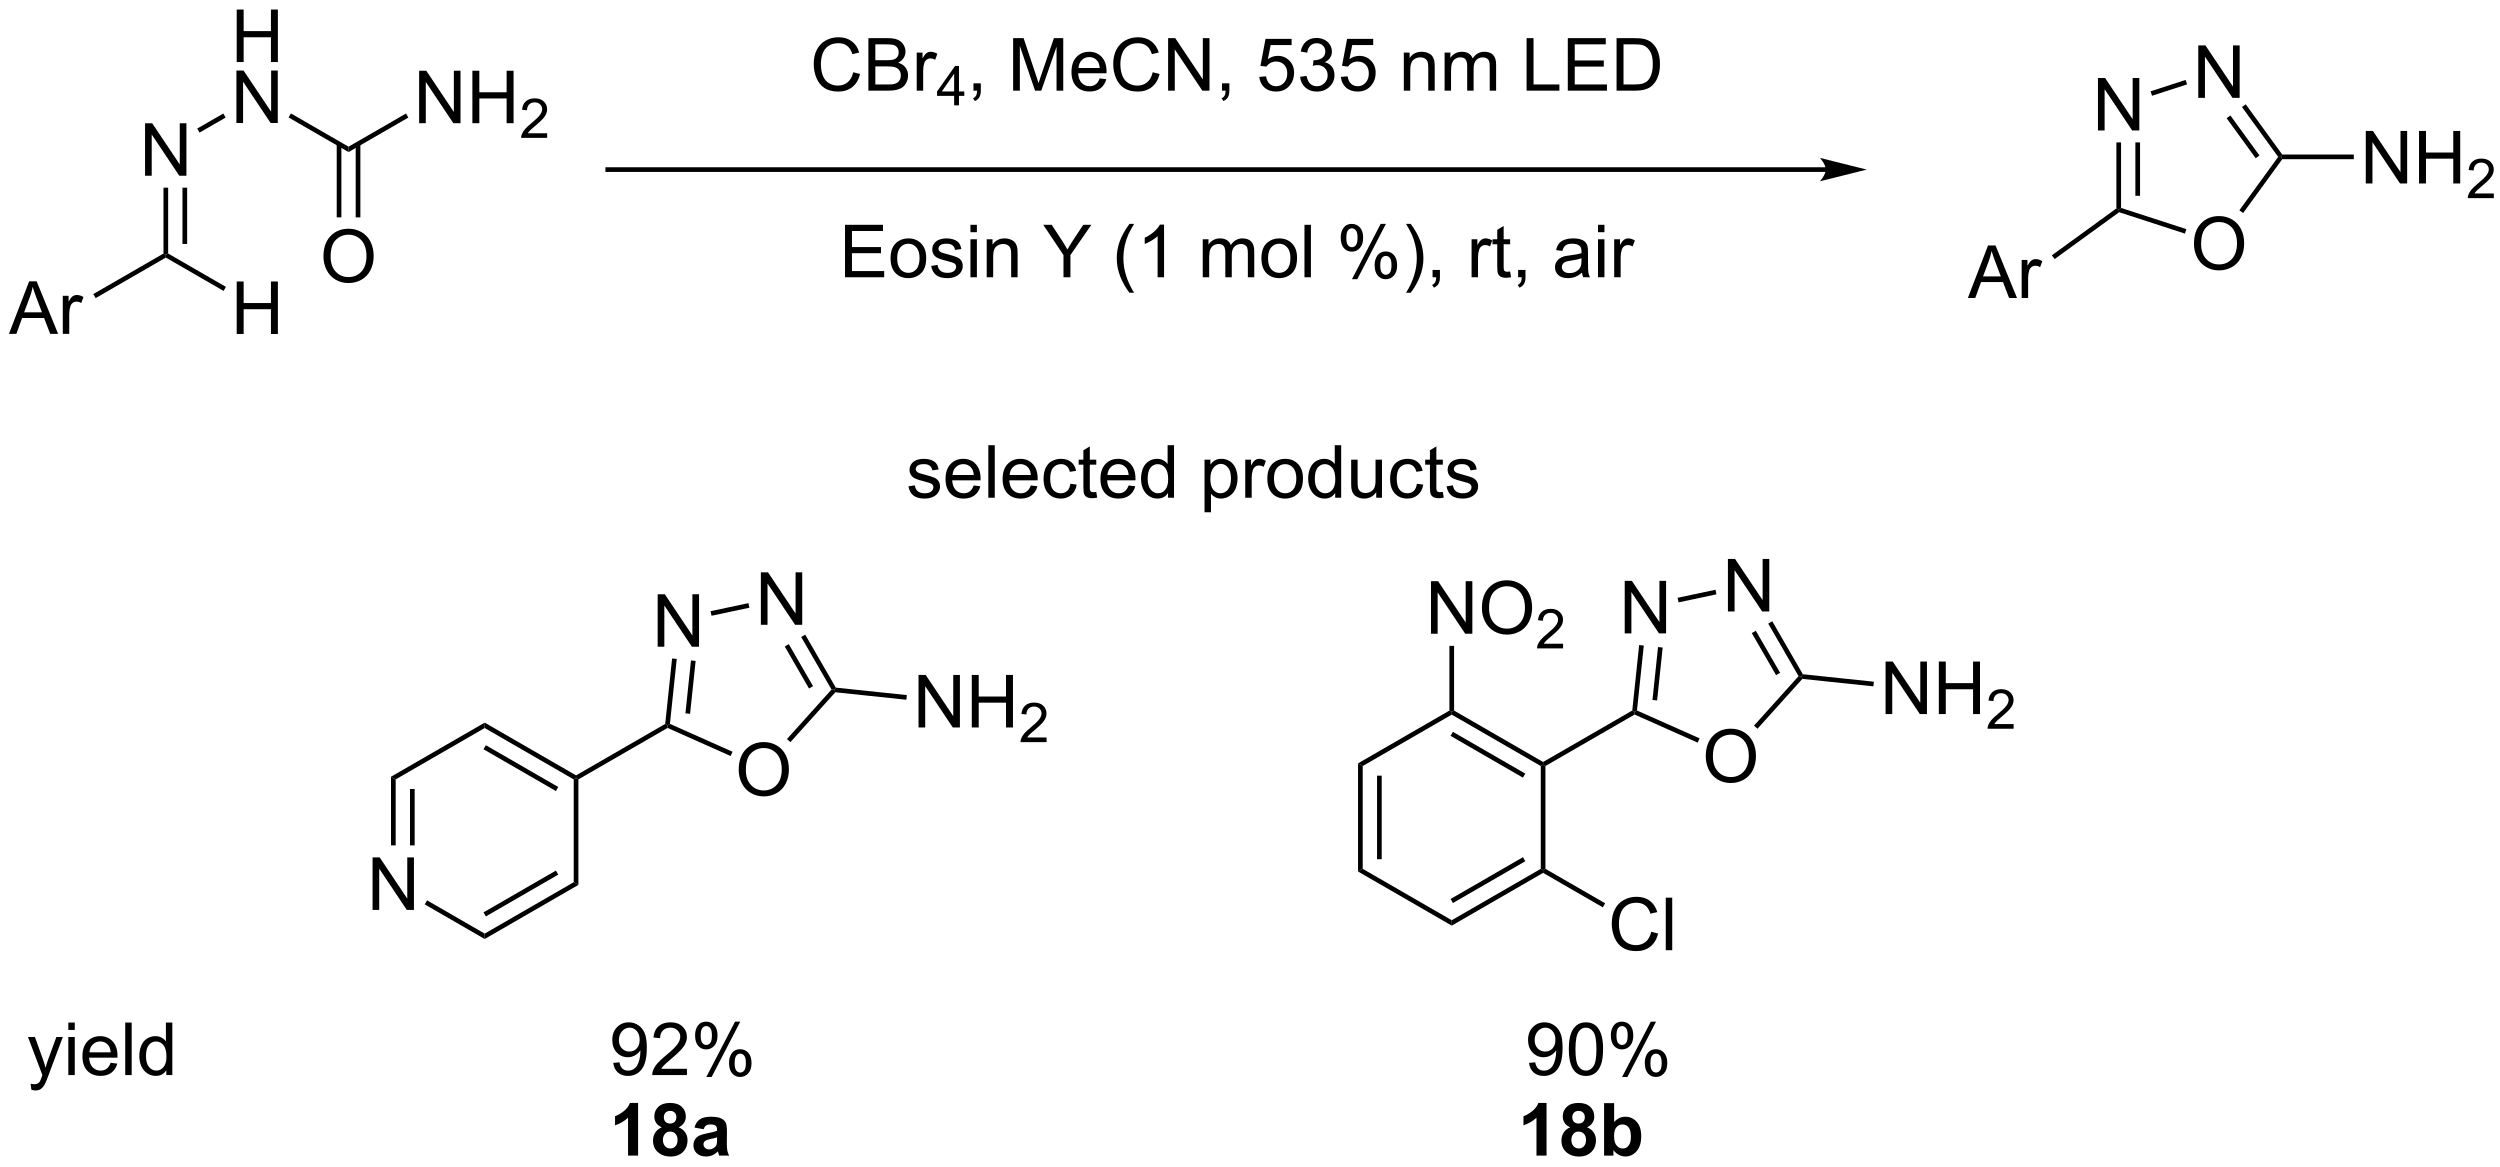 <?xml version="1.0" encoding="UTF-8"?>
<!DOCTYPE svg PUBLIC '-//W3C//DTD SVG 1.0//EN'
          'http://www.w3.org/TR/2001/REC-SVG-20010904/DTD/svg10.dtd'>
<svg stroke-dasharray="none" shape-rendering="auto" xmlns="http://www.w3.org/2000/svg" font-family="'Dialog'" text-rendering="auto" width="90" fill-opacity="1" color-interpolation="auto" color-rendering="auto" preserveAspectRatio="xMidYMid meet" font-size="12px" viewBox="0 0 90 42" fill="black" xmlns:xlink="http://www.w3.org/1999/xlink" stroke="black" image-rendering="auto" stroke-miterlimit="10" stroke-linecap="square" stroke-linejoin="miter" font-style="normal" stroke-width="1" height="42" stroke-dashoffset="0" font-weight="normal" stroke-opacity="1"
><!--Generated by the Batik Graphics2D SVG Generator--><defs id="genericDefs"
  /><g
  ><defs id="defs1"
    ><clipPath clipPathUnits="userSpaceOnUse" id="clipPath1"
      ><path d="M0.534 1.583 L281.363 1.583 L281.363 132.291 L0.534 132.291 L0.534 1.583 Z"
      /></clipPath
      ><clipPath clipPathUnits="userSpaceOnUse" id="clipPath2"
      ><path d="M3.544 64.493 L3.544 191.566 L276.564 191.566 L276.564 64.493 Z"
      /></clipPath
    ></defs
    ><g transform="scale(0.321,0.321) translate(-0.534,-1.583) matrix(1.029,0,0,1.029,-3.111,-64.755)"
    ><path d="M4.516 100.859 L6.717 95.132 L7.535 95.132 L9.878 100.859 L9.014 100.859 L8.347 99.124 L5.951 99.124 L5.324 100.859 L4.516 100.859 ZM6.17 98.507 L8.113 98.507 L7.514 96.921 Q7.24 96.197 7.107 95.734 Q6.998 96.283 6.8 96.828 L6.17 98.507 ZM10.386 100.859 L10.386 96.71 L11.019 96.71 L11.019 97.338 Q11.261 96.898 11.464 96.757 Q11.67 96.617 11.917 96.617 Q12.271 96.617 12.639 96.843 L12.396 97.494 Q12.139 97.343 11.881 97.343 Q11.652 97.343 11.467 97.481 Q11.284 97.619 11.206 97.867 Q11.089 98.242 11.089 98.687 L11.089 100.859 L10.386 100.859 Z" stroke="none" clip-path="url(#clipPath2)"
    /></g
    ><g transform="matrix(0.33,0,0,0.33,-1.168,-21.26)"
    ><path d="M13.97 96.946 L13.715 96.504 L21.374 92.082 L21.629 92.23 L21.629 92.524 Z" stroke="none" clip-path="url(#clipPath2)"
    /></g
    ><g transform="matrix(0.33,0,0,0.33,-1.168,-21.26)"
    ><path d="M19.363 83.596 L19.363 77.869 L20.142 77.869 L23.15 82.364 L23.15 77.869 L23.876 77.869 L23.876 83.596 L23.098 83.596 L20.09 79.096 L20.09 83.596 L19.363 83.596 Z" stroke="none" clip-path="url(#clipPath2)"
    /></g
    ><g transform="matrix(0.33,0,0,0.33,-1.168,-21.26)"
    ><path d="M21.884 92.082 L21.629 92.23 L21.374 92.082 L21.374 84.9 L21.884 84.9 ZM23.956 91.034 L23.956 84.9 L23.445 84.9 L23.445 91.034 Z" stroke="none" clip-path="url(#clipPath2)"
    /></g
    ><g transform="matrix(0.33,0,0,0.33,-1.168,-21.26)"
    ><path d="M29.361 100.859 L29.361 95.132 L30.119 95.132 L30.119 97.484 L33.096 97.484 L33.096 95.132 L33.853 95.132 L33.853 100.859 L33.096 100.859 L33.096 98.158 L30.119 98.158 L30.119 100.859 L29.361 100.859 Z" stroke="none" clip-path="url(#clipPath2)"
    /></g
    ><g transform="matrix(0.33,0,0,0.33,-1.168,-21.26)"
    ><path d="M21.629 92.524 L21.629 92.23 L21.884 92.082 L28.185 95.72 L27.93 96.162 Z" stroke="none" clip-path="url(#clipPath2)"
    /></g
    ><g transform="matrix(0.33,0,0,0.33,-1.168,-21.26)"
    ><path d="M29.361 71.192 L29.361 65.465 L30.119 65.465 L30.119 67.817 L33.096 67.817 L33.096 65.465 L33.853 65.465 L33.853 71.192 L33.096 71.192 L33.096 68.491 L30.119 68.491 L30.119 71.192 L29.361 71.192 Z" stroke="none" clip-path="url(#clipPath2)"
    /></g
    ><g transform="matrix(0.33,0,0,0.33,-1.168,-21.26)"
    ><path d="M29.33 77.841 L29.33 72.115 L30.109 72.115 L33.117 76.61 L33.117 72.115 L33.843 72.115 L33.843 77.841 L33.064 77.841 L30.057 73.341 L30.057 77.841 L29.33 77.841 Z" stroke="none" clip-path="url(#clipPath2)"
    /></g
    ><g transform="matrix(0.33,0,0,0.33,-1.168,-21.26)"
    ><path d="M25.31 78.89 L25.055 78.448 L27.899 76.806 L28.154 77.248 Z" stroke="none" clip-path="url(#clipPath2)"
    /></g
    ><g transform="matrix(0.33,0,0,0.33,-1.168,-21.26)"
    ><path d="M35.022 77.239 L35.277 76.797 L41.562 80.426 L41.562 81.015 Z" stroke="none" clip-path="url(#clipPath2)"
    /></g
    ><g transform="matrix(0.33,0,0,0.33,-1.168,-21.26)"
    ><path d="M38.825 92.415 Q38.825 90.988 39.591 90.184 Q40.357 89.376 41.568 89.376 Q42.359 89.376 42.995 89.757 Q43.633 90.134 43.966 90.811 Q44.302 91.488 44.302 92.348 Q44.302 93.22 43.95 93.908 Q43.599 94.595 42.953 94.949 Q42.31 95.303 41.562 95.303 Q40.755 95.303 40.117 94.913 Q39.482 94.52 39.154 93.845 Q38.825 93.168 38.825 92.415 ZM39.607 92.426 Q39.607 93.462 40.161 94.059 Q40.719 94.652 41.56 94.652 Q42.414 94.652 42.966 94.051 Q43.521 93.449 43.521 92.345 Q43.521 91.645 43.284 91.124 Q43.047 90.603 42.591 90.317 Q42.138 90.027 41.57 90.027 Q40.766 90.027 40.185 90.582 Q39.607 91.134 39.607 92.426 Z" stroke="none" clip-path="url(#clipPath2)"
    /></g
    ><g transform="matrix(0.33,0,0,0.33,-1.168,-21.26)"
    ><path d="M40.272 80.123 L40.272 88.136 L40.782 88.136 L40.782 80.123 ZM42.343 80.123 L42.343 88.136 L42.853 88.136 L42.853 80.123 Z" stroke="none" clip-path="url(#clipPath2)"
    /></g
    ><g transform="matrix(0.33,0,0,0.33,-1.168,-21.26)"
    ><path d="M49.264 77.867 L49.264 72.14 L50.042 72.14 L53.05 76.635 L53.05 72.14 L53.777 72.14 L53.777 77.867 L52.998 77.867 L49.99 73.367 L49.99 77.867 L49.264 77.867 ZM55.072 77.867 L55.072 72.14 L55.83 72.14 L55.83 74.492 L58.807 74.492 L58.807 72.14 L59.565 72.14 L59.565 77.867 L58.807 77.867 L58.807 75.166 L55.83 75.166 L55.83 77.867 L55.072 77.867 Z" stroke="none" clip-path="url(#clipPath2)"
    /></g
    ><g transform="matrix(0.33,0,0,0.33,-1.168,-21.26)"
    ><path d="M63.23 78.959 L63.23 79.466 L60.391 79.466 Q60.385 79.275 60.453 79.099 Q60.561 78.81 60.799 78.529 Q61.039 78.248 61.49 77.879 Q62.19 77.304 62.436 76.969 Q62.682 76.632 62.682 76.334 Q62.682 76.021 62.457 75.806 Q62.234 75.59 61.873 75.59 Q61.492 75.59 61.264 75.818 Q61.035 76.047 61.033 76.451 L60.49 76.396 Q60.547 75.789 60.91 75.472 Q61.273 75.154 61.885 75.154 Q62.504 75.154 62.863 75.498 Q63.225 75.84 63.225 76.345 Q63.225 76.603 63.119 76.853 Q63.014 77.101 62.768 77.377 Q62.523 77.652 61.955 78.132 Q61.48 78.531 61.346 78.674 Q61.211 78.816 61.123 78.959 L63.23 78.959 Z" stroke="none" clip-path="url(#clipPath2)"
    /></g
    ><g transform="matrix(0.33,0,0,0.33,-1.168,-21.26)"
    ><path d="M41.562 81.015 L41.562 80.426 L47.832 76.806 L48.087 77.248 Z" stroke="none" clip-path="url(#clipPath2)"
    /></g
    ><g transform="matrix(0.33,0,0,0.33,-1.168,-21.26)"
    ><path d="M202.719 82.67 L69.84 82.67 L69.585 82.67 L69.585 83.18 L69.84 83.18 L202.719 83.18 L202.974 83.18 L202.974 82.67 L202.719 82.67 ZM207.184 82.925 L202.081 81.65 C202.081 81.65 202.719 82.367 202.719 82.925 C202.719 83.483 202.081 84.201 202.081 84.201 Z" stroke="none" clip-path="url(#clipPath2)"
    /></g
    ><g transform="matrix(0.33,0,0,0.33,-1.168,-21.26)"
    ><path d="M232.407 78.658 L232.407 72.932 L233.185 72.932 L236.193 77.427 L236.193 72.932 L236.92 72.932 L236.92 78.658 L236.141 78.658 L233.133 74.158 L233.133 78.658 L232.407 78.658 Z" stroke="none" clip-path="url(#clipPath2)"
    /></g
    ><g transform="matrix(0.33,0,0,0.33,-1.168,-21.26)"
    ><path d="M242.881 91.034 Q242.881 89.607 243.646 88.802 Q244.412 87.995 245.623 87.995 Q246.415 87.995 247.05 88.375 Q247.688 88.753 248.021 89.43 Q248.357 90.107 248.357 90.966 Q248.357 91.839 248.006 92.526 Q247.654 93.214 247.008 93.568 Q246.365 93.922 245.618 93.922 Q244.81 93.922 244.172 93.532 Q243.537 93.138 243.209 92.464 Q242.881 91.787 242.881 91.034 ZM243.662 91.045 Q243.662 92.081 244.217 92.677 Q244.774 93.271 245.615 93.271 Q246.469 93.271 247.021 92.67 Q247.576 92.068 247.576 90.964 Q247.576 90.263 247.339 89.743 Q247.102 89.222 246.646 88.935 Q246.193 88.646 245.625 88.646 Q244.821 88.646 244.24 89.201 Q243.662 89.753 243.662 91.045 Z" stroke="none" clip-path="url(#clipPath2)"
    /></g
    ><g transform="matrix(0.33,0,0,0.33,-1.168,-21.26)"
    ><path d="M243.352 75.102 L243.352 69.375 L244.131 69.375 L247.138 73.87 L247.138 69.375 L247.865 69.375 L247.865 75.102 L247.086 75.102 L244.078 70.602 L244.078 75.102 L243.352 75.102 Z" stroke="none" clip-path="url(#clipPath2)"
    /></g
    ><g transform="matrix(0.33,0,0,0.33,-1.168,-21.26)"
    ><path d="M234.417 79.962 L234.927 79.962 L234.927 87.107 L234.672 87.292 L234.417 87.162 ZM236.489 79.962 L236.489 85.787 L236.999 85.787 L236.999 79.962 Z" stroke="none" clip-path="url(#clipPath2)"
    /></g
    ><g transform="matrix(0.33,0,0,0.33,-1.168,-21.26)"
    ><path d="M234.717 87.575 L234.672 87.292 L234.927 87.107 L242.052 89.421 L241.894 89.907 Z" stroke="none" clip-path="url(#clipPath2)"
    /></g
    ><g transform="matrix(0.33,0,0,0.33,-1.168,-21.26)"
    ><path d="M248.246 87.665 L247.833 87.365 L252.067 81.538 L252.382 81.538 L252.512 81.793 Z" stroke="none" clip-path="url(#clipPath2)"
    /></g
    ><g transform="matrix(0.33,0,0,0.33,-1.168,-21.26)"
    ><path d="M252.512 81.282 L252.382 81.538 L252.067 81.538 L248.117 76.1 L248.529 75.801 ZM250.028 81.388 L246.853 77.018 L246.441 77.318 L249.615 81.688 Z" stroke="none" clip-path="url(#clipPath2)"
    /></g
    ><g transform="matrix(0.33,0,0,0.33,-1.168,-21.26)"
    ><path d="M241.969 73.144 L242.127 73.629 L238.305 74.871 L238.147 74.386 Z" stroke="none" clip-path="url(#clipPath2)"
    /></g
    ><g transform="matrix(0.33,0,0,0.33,-1.168,-21.26)"
    ><path d="M261.625 84.438 L261.625 78.711 L262.404 78.711 L265.412 83.206 L265.412 78.711 L266.138 78.711 L266.138 84.438 L265.36 84.438 L262.352 79.938 L262.352 84.438 L261.625 84.438 ZM267.434 84.438 L267.434 78.711 L268.192 78.711 L268.192 81.063 L271.168 81.063 L271.168 78.711 L271.926 78.711 L271.926 84.438 L271.168 84.438 L271.168 81.737 L268.192 81.737 L268.192 84.438 L267.434 84.438 Z" stroke="none" clip-path="url(#clipPath2)"
    /></g
    ><g transform="matrix(0.33,0,0,0.33,-1.168,-21.26)"
    ><path d="M275.592 85.53 L275.592 86.038 L272.752 86.038 Q272.746 85.846 272.815 85.67 Q272.922 85.381 273.16 85.1 Q273.401 84.819 273.852 84.45 Q274.551 83.876 274.797 83.54 Q275.043 83.204 275.043 82.905 Q275.043 82.592 274.819 82.377 Q274.596 82.161 274.235 82.161 Q273.854 82.161 273.625 82.389 Q273.397 82.618 273.395 83.022 L272.852 82.967 Q272.909 82.36 273.272 82.043 Q273.635 81.725 274.246 81.725 Q274.865 81.725 275.225 82.069 Q275.586 82.411 275.586 82.916 Q275.586 83.174 275.481 83.424 Q275.375 83.672 275.129 83.948 Q274.885 84.223 274.317 84.704 Q273.842 85.102 273.707 85.245 Q273.572 85.387 273.485 85.53 L275.592 85.53 Z" stroke="none" clip-path="url(#clipPath2)"
    /></g
    ><g transform="matrix(0.33,0,0,0.33,-1.168,-21.26)"
    ><path d="M252.512 81.793 L252.382 81.538 L252.512 81.282 L260.321 81.282 L260.321 81.793 Z" stroke="none" clip-path="url(#clipPath2)"
    /></g
    ><g transform="matrix(0.33,0,0,0.33,-1.168,-21.26)"
    ><path d="M218.216 96.932 L220.416 91.205 L221.234 91.205 L223.578 96.932 L222.713 96.932 L222.046 95.197 L219.651 95.197 L219.023 96.932 L218.216 96.932 ZM219.869 94.58 L221.812 94.58 L221.213 92.994 Q220.94 92.27 220.807 91.807 Q220.697 92.356 220.5 92.9 L219.869 94.58 ZM224.085 96.932 L224.085 92.783 L224.718 92.783 L224.718 93.411 Q224.96 92.971 225.164 92.83 Q225.369 92.689 225.617 92.689 Q225.971 92.689 226.338 92.916 L226.096 93.567 Q225.838 93.416 225.58 93.416 Q225.351 93.416 225.166 93.554 Q224.984 93.692 224.906 93.939 Q224.789 94.314 224.789 94.76 L224.789 96.932 L224.085 96.932 Z" stroke="none" clip-path="url(#clipPath2)"
    /></g
    ><g transform="matrix(0.33,0,0,0.33,-1.168,-21.26)"
    ><path d="M234.417 87.162 L234.672 87.292 L234.717 87.575 L227.679 92.688 L227.38 92.275 Z" stroke="none" clip-path="url(#clipPath2)"
    /></g
    ><g transform="matrix(0.33,0,0,0.33,-1.168,-21.26)"
    ><path d="M96.614 72.306 L97.372 72.496 Q97.135 73.431 96.515 73.923 Q95.895 74.413 95.002 74.413 Q94.075 74.413 93.494 74.035 Q92.916 73.657 92.611 72.944 Q92.309 72.228 92.309 71.407 Q92.309 70.512 92.65 69.848 Q92.994 69.181 93.624 68.835 Q94.255 68.488 95.013 68.488 Q95.872 68.488 96.458 68.926 Q97.044 69.363 97.275 70.157 L96.528 70.332 Q96.33 69.707 95.95 69.423 Q95.572 69.137 94.997 69.137 Q94.338 69.137 93.893 69.454 Q93.45 69.769 93.27 70.303 Q93.091 70.837 93.091 71.402 Q93.091 72.134 93.304 72.678 Q93.518 73.223 93.966 73.493 Q94.416 73.762 94.939 73.762 Q95.575 73.762 96.015 73.394 Q96.458 73.027 96.614 72.306 ZM98.274 74.314 L98.274 68.587 L100.423 68.587 Q101.079 68.587 101.475 68.762 Q101.873 68.934 102.097 69.296 Q102.321 69.657 102.321 70.051 Q102.321 70.418 102.121 70.743 Q101.923 71.066 101.522 71.267 Q102.04 71.418 102.319 71.785 Q102.6 72.152 102.6 72.652 Q102.6 73.056 102.428 73.402 Q102.259 73.746 102.009 73.934 Q101.759 74.121 101.381 74.217 Q101.006 74.314 100.459 74.314 L98.274 74.314 ZM99.032 70.993 L100.272 70.993 Q100.774 70.993 100.993 70.926 Q101.282 70.84 101.428 70.642 Q101.576 70.441 101.576 70.142 Q101.576 69.856 101.438 69.639 Q101.303 69.423 101.048 69.342 Q100.795 69.262 100.178 69.262 L99.032 69.262 L99.032 70.993 ZM99.032 73.637 L100.459 73.637 Q100.826 73.637 100.975 73.611 Q101.235 73.564 101.41 73.454 Q101.587 73.345 101.699 73.137 Q101.813 72.926 101.813 72.652 Q101.813 72.332 101.649 72.098 Q101.485 71.861 101.194 71.764 Q100.904 71.668 100.358 71.668 L99.032 71.668 L99.032 73.637 ZM103.545 74.314 L103.545 70.165 L104.178 70.165 L104.178 70.793 Q104.42 70.353 104.623 70.212 Q104.829 70.072 105.076 70.072 Q105.43 70.072 105.798 70.298 L105.555 70.949 Q105.298 70.798 105.04 70.798 Q104.811 70.798 104.626 70.936 Q104.444 71.074 104.365 71.322 Q104.248 71.697 104.248 72.142 L104.248 74.314 L103.545 74.314 Z" stroke="none" clip-path="url(#clipPath2)"
    /></g
    ><g transform="matrix(0.33,0,0,0.33,-1.168,-21.26)"
    ><path d="M107.628 75.914 L107.628 74.885 L105.764 74.885 L105.764 74.402 L107.725 71.619 L108.155 71.619 L108.155 74.402 L108.735 74.402 L108.735 74.885 L108.155 74.885 L108.155 75.914 L107.628 75.914 ZM107.628 74.402 L107.628 72.465 L106.284 74.402 L107.628 74.402 Z" stroke="none" clip-path="url(#clipPath2)"
    /></g
    ><g transform="matrix(0.33,0,0,0.33,-1.168,-21.26)"
    ><path d="M109.736 74.314 L109.736 73.512 L110.538 73.512 L110.538 74.314 Q110.538 74.757 110.382 75.027 Q110.226 75.298 109.885 75.447 L109.689 75.147 Q109.913 75.048 110.017 74.858 Q110.124 74.671 110.135 74.314 L109.736 74.314 ZM114.064 74.314 L114.064 68.587 L115.205 68.587 L116.562 72.642 Q116.749 73.207 116.835 73.488 Q116.931 73.176 117.14 72.572 L118.51 68.587 L119.53 68.587 L119.53 74.314 L118.799 74.314 L118.799 69.519 L117.135 74.314 L116.452 74.314 L114.796 69.439 L114.796 74.314 L114.064 74.314 ZM123.502 72.978 L124.228 73.066 Q124.056 73.704 123.59 74.056 Q123.127 74.407 122.405 74.407 Q121.494 74.407 120.96 73.848 Q120.429 73.285 120.429 72.275 Q120.429 71.228 120.968 70.65 Q121.507 70.072 122.366 70.072 Q123.197 70.072 123.723 70.639 Q124.252 71.204 124.252 72.231 Q124.252 72.293 124.249 72.418 L121.155 72.418 Q121.195 73.103 121.541 73.467 Q121.89 73.829 122.408 73.829 Q122.796 73.829 123.07 73.626 Q123.343 73.423 123.502 72.978 ZM121.195 71.84 L123.51 71.84 Q123.463 71.316 123.244 71.056 Q122.908 70.65 122.374 70.65 Q121.89 70.65 121.559 70.975 Q121.228 71.298 121.195 71.84 ZM129.287 72.306 L130.045 72.496 Q129.808 73.431 129.188 73.923 Q128.568 74.413 127.675 74.413 Q126.748 74.413 126.167 74.035 Q125.589 73.657 125.284 72.944 Q124.982 72.228 124.982 71.407 Q124.982 70.512 125.323 69.848 Q125.667 69.181 126.297 68.835 Q126.927 68.488 127.685 68.488 Q128.545 68.488 129.131 68.926 Q129.717 69.363 129.948 70.157 L129.201 70.332 Q129.003 69.707 128.623 69.423 Q128.245 69.137 127.67 69.137 Q127.011 69.137 126.566 69.454 Q126.123 69.769 125.943 70.303 Q125.763 70.837 125.763 71.402 Q125.763 72.134 125.977 72.678 Q126.191 73.223 126.638 73.493 Q127.089 73.762 127.612 73.762 Q128.248 73.762 128.688 73.394 Q129.131 73.027 129.287 72.306 ZM130.97 74.314 L130.97 68.587 L131.749 68.587 L134.757 73.082 L134.757 68.587 L135.483 68.587 L135.483 74.314 L134.705 74.314 L131.697 69.814 L131.697 74.314 L130.97 74.314 ZM136.849 74.314 L136.849 73.512 L137.651 73.512 L137.651 74.314 Q137.651 74.757 137.495 75.027 Q137.339 75.298 136.998 75.447 L136.803 75.147 Q137.026 75.048 137.131 74.858 Q137.237 74.671 137.248 74.314 L136.849 74.314 ZM140.917 72.814 L141.654 72.751 Q141.737 73.29 142.034 73.561 Q142.334 73.832 142.756 73.832 Q143.263 73.832 143.615 73.449 Q143.967 73.066 143.967 72.434 Q143.967 71.832 143.628 71.486 Q143.292 71.137 142.745 71.137 Q142.404 71.137 142.131 71.293 Q141.857 71.447 141.701 71.691 L141.042 71.606 L141.597 68.665 L144.443 68.665 L144.443 69.337 L142.159 69.337 L141.849 70.876 Q142.365 70.517 142.933 70.517 Q143.683 70.517 144.198 71.038 Q144.714 71.556 144.714 72.371 Q144.714 73.15 144.261 73.715 Q143.709 74.413 142.756 74.413 Q141.974 74.413 141.48 73.975 Q140.987 73.535 140.917 72.814 ZM145.369 72.801 L146.072 72.707 Q146.195 73.306 146.483 73.569 Q146.775 73.832 147.195 73.832 Q147.689 73.832 148.03 73.488 Q148.374 73.144 148.374 72.637 Q148.374 72.152 148.056 71.84 Q147.741 71.525 147.252 71.525 Q147.054 71.525 146.757 71.603 L146.835 70.986 Q146.905 70.993 146.947 70.993 Q147.398 70.993 147.757 70.759 Q148.116 70.525 148.116 70.035 Q148.116 69.65 147.853 69.397 Q147.593 69.142 147.179 69.142 Q146.767 69.142 146.494 69.4 Q146.22 69.657 146.142 70.173 L145.439 70.048 Q145.57 69.34 146.025 68.952 Q146.483 68.564 147.163 68.564 Q147.632 68.564 148.025 68.764 Q148.421 68.965 148.629 69.314 Q148.838 69.66 148.838 70.051 Q148.838 70.423 148.637 70.728 Q148.439 71.032 148.049 71.212 Q148.556 71.329 148.838 71.699 Q149.119 72.066 149.119 72.621 Q149.119 73.371 148.572 73.894 Q148.025 74.415 147.189 74.415 Q146.437 74.415 145.937 73.967 Q145.439 73.517 145.369 72.801 ZM149.816 72.814 L150.553 72.751 Q150.636 73.29 150.933 73.561 Q151.232 73.832 151.654 73.832 Q152.162 73.832 152.513 73.449 Q152.865 73.066 152.865 72.434 Q152.865 71.832 152.526 71.486 Q152.191 71.137 151.644 71.137 Q151.303 71.137 151.029 71.293 Q150.756 71.447 150.599 71.691 L149.941 71.606 L150.495 68.665 L153.342 68.665 L153.342 69.337 L151.058 69.337 L150.748 70.876 Q151.263 70.517 151.831 70.517 Q152.581 70.517 153.097 71.038 Q153.612 71.556 153.612 72.371 Q153.612 73.15 153.159 73.715 Q152.607 74.413 151.654 74.413 Q150.873 74.413 150.378 73.975 Q149.886 73.535 149.816 72.814 ZM156.683 74.314 L156.683 70.165 L157.316 70.165 L157.316 70.754 Q157.771 70.072 158.636 70.072 Q159.011 70.072 159.323 70.207 Q159.638 70.34 159.795 70.559 Q159.951 70.777 160.013 71.079 Q160.053 71.275 160.053 71.762 L160.053 74.314 L159.349 74.314 L159.349 71.79 Q159.349 71.361 159.266 71.147 Q159.185 70.934 158.977 70.809 Q158.769 70.681 158.487 70.681 Q158.037 70.681 157.711 70.967 Q157.386 71.251 157.386 72.048 L157.386 74.314 L156.683 74.314 ZM161.132 74.314 L161.132 70.165 L161.76 70.165 L161.76 70.746 Q161.955 70.441 162.278 70.257 Q162.603 70.072 163.017 70.072 Q163.478 70.072 163.773 70.264 Q164.07 70.454 164.189 70.798 Q164.681 70.072 165.47 70.072 Q166.088 70.072 166.418 70.413 Q166.752 70.754 166.752 71.465 L166.752 74.314 L166.054 74.314 L166.054 71.699 Q166.054 71.277 165.983 71.092 Q165.916 70.907 165.736 70.796 Q165.556 70.681 165.314 70.681 Q164.877 70.681 164.588 70.973 Q164.299 71.262 164.299 71.902 L164.299 74.314 L163.595 74.314 L163.595 71.618 Q163.595 71.15 163.424 70.915 Q163.252 70.681 162.861 70.681 Q162.564 70.681 162.312 70.837 Q162.062 70.993 161.947 71.296 Q161.835 71.595 161.835 72.16 L161.835 74.314 L161.132 74.314 ZM170.076 74.314 L170.076 68.587 L170.834 68.587 L170.834 73.637 L173.654 73.637 L173.654 74.314 L170.076 74.314 ZM174.572 74.314 L174.572 68.587 L178.713 68.587 L178.713 69.262 L175.33 69.262 L175.33 71.017 L178.499 71.017 L178.499 71.689 L175.33 71.689 L175.33 73.637 L178.845 73.637 L178.845 74.314 L174.572 74.314 ZM179.892 74.314 L179.892 68.587 L181.866 68.587 Q182.533 68.587 182.885 68.668 Q183.377 68.782 183.726 69.079 Q184.179 69.462 184.403 70.059 Q184.627 70.652 184.627 71.418 Q184.627 72.072 184.473 72.577 Q184.322 73.079 184.083 73.41 Q183.845 73.738 183.562 73.928 Q183.28 74.118 182.879 74.217 Q182.478 74.314 181.96 74.314 L179.892 74.314 ZM180.65 73.637 L181.874 73.637 Q182.439 73.637 182.762 73.532 Q183.085 73.426 183.275 73.236 Q183.546 72.965 183.695 72.512 Q183.845 72.056 183.845 71.407 Q183.845 70.509 183.551 70.027 Q183.257 69.543 182.835 69.379 Q182.53 69.262 181.853 69.262 L180.65 69.262 L180.65 73.637 Z" stroke="none" clip-path="url(#clipPath2)"
    /></g
    ><g transform="matrix(0.33,0,0,0.33,-1.168,-21.26)"
    ><path d="M95.722 94.674 L95.722 88.947 L99.863 88.947 L99.863 89.622 L96.48 89.622 L96.48 91.377 L99.649 91.377 L99.649 92.049 L96.48 92.049 L96.48 93.997 L99.996 93.997 L99.996 94.674 L95.722 94.674 ZM100.691 92.598 Q100.691 91.447 101.332 90.892 Q101.868 90.431 102.636 90.431 Q103.493 90.431 104.035 90.991 Q104.579 91.551 104.579 92.541 Q104.579 93.34 104.337 93.801 Q104.097 94.26 103.639 94.515 Q103.181 94.767 102.636 94.767 Q101.767 94.767 101.228 94.21 Q100.691 93.65 100.691 92.598 ZM101.415 92.598 Q101.415 93.395 101.761 93.793 Q102.11 94.189 102.636 94.189 Q103.16 94.189 103.506 93.791 Q103.855 93.392 103.855 92.575 Q103.855 91.806 103.506 91.411 Q103.157 91.012 102.636 91.012 Q102.11 91.012 101.761 91.408 Q101.415 91.801 101.415 92.598 ZM105.122 93.434 L105.817 93.325 Q105.875 93.744 106.143 93.968 Q106.411 94.189 106.89 94.189 Q107.375 94.189 107.609 93.991 Q107.843 93.793 107.843 93.528 Q107.843 93.291 107.638 93.153 Q107.492 93.059 106.919 92.916 Q106.145 92.721 105.846 92.577 Q105.546 92.434 105.393 92.184 Q105.239 91.931 105.239 91.627 Q105.239 91.348 105.364 91.114 Q105.492 90.877 105.711 90.721 Q105.875 90.598 106.159 90.515 Q106.442 90.431 106.765 90.431 Q107.255 90.431 107.622 90.572 Q107.992 90.713 108.166 90.952 Q108.343 91.192 108.411 91.596 L107.724 91.689 Q107.677 91.369 107.45 91.189 Q107.226 91.01 106.817 91.01 Q106.333 91.01 106.125 91.171 Q105.919 91.33 105.919 91.543 Q105.919 91.681 106.005 91.791 Q106.091 91.903 106.273 91.978 Q106.38 92.017 106.895 92.158 Q107.64 92.356 107.935 92.484 Q108.231 92.611 108.398 92.853 Q108.567 93.096 108.567 93.455 Q108.567 93.806 108.362 94.116 Q108.156 94.426 107.768 94.598 Q107.382 94.767 106.895 94.767 Q106.086 94.767 105.661 94.431 Q105.239 94.096 105.122 93.434 ZM109.406 89.754 L109.406 88.947 L110.109 88.947 L110.109 89.754 L109.406 89.754 ZM109.406 94.674 L109.406 90.525 L110.109 90.525 L110.109 94.674 L109.406 94.674 ZM111.181 94.674 L111.181 90.525 L111.814 90.525 L111.814 91.114 Q112.269 90.431 113.134 90.431 Q113.509 90.431 113.821 90.567 Q114.136 90.7 114.293 90.918 Q114.449 91.137 114.511 91.439 Q114.55 91.635 114.55 92.122 L114.55 94.674 L113.847 94.674 L113.847 92.15 Q113.847 91.721 113.764 91.507 Q113.683 91.293 113.475 91.168 Q113.267 91.041 112.985 91.041 Q112.535 91.041 112.209 91.327 Q111.884 91.611 111.884 92.408 L111.884 94.674 L111.181 94.674 ZM119.556 94.674 L119.556 92.247 L117.347 88.947 L118.269 88.947 L119.399 90.674 Q119.712 91.158 119.98 91.642 Q120.238 91.192 120.605 90.629 L121.715 88.947 L122.597 88.947 L120.314 92.247 L120.314 94.674 L119.556 94.674 ZM126.755 96.359 Q126.171 95.624 125.768 94.64 Q125.367 93.653 125.367 92.598 Q125.367 91.668 125.669 90.817 Q126.02 89.83 126.755 88.848 L127.257 88.848 Q126.786 89.661 126.632 90.01 Q126.395 90.549 126.257 91.135 Q126.091 91.864 126.091 92.603 Q126.091 94.481 127.257 96.359 L126.755 96.359 ZM130.528 94.674 L129.825 94.674 L129.825 90.192 Q129.57 90.434 129.159 90.676 Q128.747 90.918 128.419 91.041 L128.419 90.361 Q129.007 90.083 129.448 89.689 Q129.89 89.293 130.075 88.924 L130.528 88.924 L130.528 94.674 ZM134.747 94.674 L134.747 90.525 L135.375 90.525 L135.375 91.106 Q135.57 90.801 135.893 90.616 Q136.218 90.431 136.632 90.431 Q137.093 90.431 137.388 90.624 Q137.685 90.814 137.804 91.158 Q138.297 90.431 139.086 90.431 Q139.703 90.431 140.034 90.773 Q140.367 91.114 140.367 91.825 L140.367 94.674 L139.669 94.674 L139.669 92.059 Q139.669 91.637 139.599 91.452 Q139.531 91.267 139.351 91.156 Q139.172 91.041 138.929 91.041 Q138.492 91.041 138.203 91.333 Q137.914 91.622 137.914 92.262 L137.914 94.674 L137.211 94.674 L137.211 91.978 Q137.211 91.51 137.039 91.275 Q136.867 91.041 136.476 91.041 Q136.179 91.041 135.927 91.197 Q135.677 91.353 135.562 91.656 Q135.45 91.955 135.45 92.52 L135.45 94.674 L134.747 94.674 ZM141.148 92.598 Q141.148 91.447 141.789 90.892 Q142.325 90.431 143.093 90.431 Q143.95 90.431 144.492 90.991 Q145.036 91.551 145.036 92.541 Q145.036 93.34 144.794 93.801 Q144.554 94.26 144.096 94.515 Q143.638 94.767 143.093 94.767 Q142.224 94.767 141.685 94.21 Q141.148 93.65 141.148 92.598 ZM141.872 92.598 Q141.872 93.395 142.218 93.793 Q142.567 94.189 143.093 94.189 Q143.617 94.189 143.963 93.791 Q144.312 93.392 144.312 92.575 Q144.312 91.806 143.963 91.411 Q143.614 91.012 143.093 91.012 Q142.567 91.012 142.218 91.408 Q141.872 91.801 141.872 92.598 ZM145.845 94.674 L145.845 88.947 L146.548 88.947 L146.548 94.674 L145.845 94.674 ZM149.798 90.322 Q149.798 89.708 150.105 89.278 Q150.415 88.848 151.001 88.848 Q151.54 88.848 151.892 89.234 Q152.246 89.619 152.246 90.364 Q152.246 91.09 151.889 91.484 Q151.532 91.877 151.009 91.877 Q150.488 91.877 150.142 91.491 Q149.798 91.103 149.798 90.322 ZM151.019 89.333 Q150.759 89.333 150.584 89.559 Q150.41 89.786 150.41 90.392 Q150.41 90.942 150.584 91.168 Q150.761 91.392 151.019 91.392 Q151.285 91.392 151.459 91.166 Q151.634 90.939 151.634 90.338 Q151.634 89.783 151.457 89.559 Q151.282 89.333 151.019 89.333 ZM151.024 94.885 L154.157 88.848 L154.727 88.848 L151.605 94.885 L151.024 94.885 ZM153.501 93.33 Q153.501 92.713 153.808 92.286 Q154.118 91.856 154.707 91.856 Q155.246 91.856 155.6 92.241 Q155.954 92.627 155.954 93.372 Q155.954 94.098 155.595 94.491 Q155.238 94.885 154.712 94.885 Q154.191 94.885 153.845 94.497 Q153.501 94.106 153.501 93.33 ZM154.727 92.34 Q154.462 92.34 154.287 92.567 Q154.113 92.793 154.113 93.4 Q154.113 93.947 154.287 94.174 Q154.464 94.4 154.722 94.4 Q154.993 94.4 155.165 94.174 Q155.339 93.947 155.339 93.346 Q155.339 92.791 155.162 92.567 Q154.988 92.34 154.727 92.34 ZM157.435 96.359 L156.929 96.359 Q158.099 94.481 158.099 92.603 Q158.099 91.869 157.929 91.145 Q157.797 90.559 157.56 90.02 Q157.406 89.668 156.929 88.848 L157.435 88.848 Q158.169 89.83 158.52 90.817 Q158.82 91.668 158.82 92.598 Q158.82 93.653 158.416 94.64 Q158.013 95.624 157.435 96.359 ZM159.82 94.674 L159.82 93.872 L160.622 93.872 L160.622 94.674 Q160.622 95.116 160.466 95.387 Q160.31 95.658 159.968 95.806 L159.773 95.507 Q159.997 95.408 160.101 95.218 Q160.208 95.031 160.218 94.674 L159.82 94.674 ZM164.075 94.674 L164.075 90.525 L164.708 90.525 L164.708 91.153 Q164.95 90.713 165.153 90.572 Q165.359 90.431 165.606 90.431 Q165.961 90.431 166.328 90.658 L166.086 91.309 Q165.828 91.158 165.57 91.158 Q165.341 91.158 165.156 91.296 Q164.974 91.434 164.895 91.681 Q164.778 92.056 164.778 92.502 L164.778 94.674 L164.075 94.674 ZM168.281 94.043 L168.382 94.666 Q168.086 94.728 167.851 94.728 Q167.468 94.728 167.257 94.609 Q167.047 94.486 166.961 94.288 Q166.875 94.09 166.875 93.458 L166.875 91.072 L166.359 91.072 L166.359 90.525 L166.875 90.525 L166.875 89.497 L167.575 89.075 L167.575 90.525 L168.281 90.525 L168.281 91.072 L167.575 91.072 L167.575 93.497 Q167.575 93.799 167.612 93.885 Q167.648 93.971 167.731 94.023 Q167.817 94.072 167.974 94.072 Q168.091 94.072 168.281 94.043 ZM169.152 94.674 L169.152 93.872 L169.954 93.872 L169.954 94.674 Q169.954 95.116 169.798 95.387 Q169.642 95.658 169.3 95.806 L169.105 95.507 Q169.329 95.408 169.433 95.218 Q169.54 95.031 169.55 94.674 L169.152 94.674 ZM176.121 94.161 Q175.73 94.494 175.368 94.632 Q175.009 94.767 174.595 94.767 Q173.91 94.767 173.543 94.434 Q173.175 94.098 173.175 93.58 Q173.175 93.275 173.314 93.023 Q173.454 92.77 173.678 92.619 Q173.902 92.465 174.183 92.387 Q174.392 92.333 174.808 92.283 Q175.66 92.181 176.064 92.041 Q176.066 91.895 176.066 91.856 Q176.066 91.426 175.868 91.252 Q175.597 91.012 175.066 91.012 Q174.571 91.012 174.334 91.187 Q174.097 91.361 173.985 91.801 L173.298 91.708 Q173.392 91.267 173.605 90.997 Q173.821 90.723 174.227 90.577 Q174.634 90.431 175.168 90.431 Q175.699 90.431 176.03 90.556 Q176.363 90.681 176.519 90.872 Q176.675 91.059 176.738 91.348 Q176.774 91.528 176.774 91.997 L176.774 92.934 Q176.774 93.916 176.819 94.176 Q176.863 94.434 176.996 94.674 L176.261 94.674 Q176.152 94.455 176.121 94.161 ZM176.064 92.59 Q175.681 92.747 174.915 92.856 Q174.48 92.918 174.3 92.997 Q174.121 93.075 174.022 93.226 Q173.925 93.377 173.925 93.559 Q173.925 93.84 174.139 94.028 Q174.352 94.215 174.761 94.215 Q175.168 94.215 175.483 94.038 Q175.8 93.861 175.949 93.551 Q176.064 93.314 176.064 92.848 L176.064 92.59 ZM177.867 89.754 L177.867 88.947 L178.57 88.947 L178.57 89.754 L177.867 89.754 ZM177.867 94.674 L177.867 90.525 L178.57 90.525 L178.57 94.674 L177.867 94.674 ZM179.634 94.674 L179.634 90.525 L180.267 90.525 L180.267 91.153 Q180.509 90.713 180.712 90.572 Q180.918 90.431 181.165 90.431 Q181.519 90.431 181.886 90.658 L181.644 91.309 Q181.386 91.158 181.129 91.158 Q180.899 91.158 180.714 91.296 Q180.532 91.434 180.454 91.681 Q180.337 92.056 180.337 92.502 L180.337 94.674 L179.634 94.674 Z" stroke="none" clip-path="url(#clipPath2)"
    /></g
    ><g transform="matrix(0.33,0,0,0.33,-1.168,-21.26)"
    ><path d="M102.642 117.48 L103.337 117.371 Q103.395 117.79 103.663 118.014 Q103.931 118.236 104.41 118.236 Q104.895 118.236 105.129 118.038 Q105.363 117.84 105.363 117.574 Q105.363 117.337 105.158 117.199 Q105.012 117.105 104.439 116.962 Q103.665 116.767 103.366 116.624 Q103.067 116.48 102.913 116.23 Q102.759 115.978 102.759 115.673 Q102.759 115.394 102.884 115.16 Q103.012 114.923 103.231 114.767 Q103.395 114.644 103.678 114.561 Q103.962 114.478 104.285 114.478 Q104.775 114.478 105.142 114.618 Q105.512 114.759 105.686 114.999 Q105.863 115.238 105.931 115.642 L105.244 115.736 Q105.197 115.415 104.97 115.236 Q104.746 115.056 104.337 115.056 Q103.853 115.056 103.645 115.217 Q103.439 115.376 103.439 115.59 Q103.439 115.728 103.525 115.837 Q103.611 115.949 103.793 116.025 Q103.9 116.064 104.415 116.204 Q105.16 116.402 105.454 116.53 Q105.751 116.657 105.918 116.9 Q106.087 117.142 106.087 117.501 Q106.087 117.853 105.882 118.163 Q105.676 118.473 105.288 118.644 Q104.902 118.814 104.415 118.814 Q103.606 118.814 103.181 118.478 Q102.759 118.142 102.642 117.48 ZM109.762 117.384 L110.488 117.473 Q110.317 118.111 109.85 118.462 Q109.387 118.814 108.665 118.814 Q107.754 118.814 107.22 118.254 Q106.689 117.691 106.689 116.681 Q106.689 115.634 107.228 115.056 Q107.767 114.478 108.626 114.478 Q109.457 114.478 109.983 115.046 Q110.512 115.611 110.512 116.637 Q110.512 116.699 110.509 116.824 L107.415 116.824 Q107.454 117.509 107.801 117.874 Q108.15 118.236 108.668 118.236 Q109.056 118.236 109.329 118.032 Q109.603 117.829 109.762 117.384 ZM107.454 116.246 L109.77 116.246 Q109.723 115.723 109.504 115.462 Q109.168 115.056 108.634 115.056 Q108.15 115.056 107.819 115.382 Q107.488 115.704 107.454 116.246 ZM111.357 118.72 L111.357 112.993 L112.06 112.993 L112.06 118.72 L111.357 118.72 ZM115.988 117.384 L116.715 117.473 Q116.543 118.111 116.077 118.462 Q115.613 118.814 114.892 118.814 Q113.981 118.814 113.447 118.254 Q112.915 117.691 112.915 116.681 Q112.915 115.634 113.454 115.056 Q113.994 114.478 114.853 114.478 Q115.684 114.478 116.21 115.046 Q116.738 115.611 116.738 116.637 Q116.738 116.699 116.736 116.824 L113.642 116.824 Q113.681 117.509 114.027 117.874 Q114.376 118.236 114.895 118.236 Q115.283 118.236 115.556 118.032 Q115.829 117.829 115.988 117.384 ZM113.681 116.246 L115.996 116.246 Q115.949 115.723 115.731 115.462 Q115.395 115.056 114.861 115.056 Q114.376 115.056 114.046 115.382 Q113.715 115.704 113.681 116.246 ZM120.305 117.199 L120.998 117.29 Q120.883 118.004 120.417 118.41 Q119.951 118.814 119.271 118.814 Q118.419 118.814 117.901 118.257 Q117.383 117.699 117.383 116.66 Q117.383 115.988 117.604 115.486 Q117.828 114.98 118.284 114.73 Q118.74 114.478 119.273 114.478 Q119.951 114.478 120.38 114.819 Q120.81 115.16 120.93 115.79 L120.248 115.894 Q120.148 115.478 119.901 115.267 Q119.654 115.056 119.302 115.056 Q118.771 115.056 118.438 115.436 Q118.107 115.816 118.107 116.642 Q118.107 117.478 118.427 117.858 Q118.748 118.236 119.263 118.236 Q119.677 118.236 119.953 117.983 Q120.232 117.728 120.305 117.199 ZM123.133 118.09 L123.234 118.712 Q122.938 118.775 122.703 118.775 Q122.32 118.775 122.109 118.655 Q121.898 118.532 121.813 118.335 Q121.727 118.137 121.727 117.504 L121.727 115.118 L121.211 115.118 L121.211 114.572 L121.727 114.572 L121.727 113.543 L122.427 113.121 L122.427 114.572 L123.133 114.572 L123.133 115.118 L122.427 115.118 L122.427 117.543 Q122.427 117.845 122.464 117.931 Q122.5 118.017 122.583 118.069 Q122.669 118.118 122.826 118.118 Q122.943 118.118 123.133 118.09 ZM126.66 117.384 L127.387 117.473 Q127.215 118.111 126.749 118.462 Q126.285 118.814 125.564 118.814 Q124.652 118.814 124.119 118.254 Q123.587 117.691 123.587 116.681 Q123.587 115.634 124.126 115.056 Q124.665 114.478 125.525 114.478 Q126.356 114.478 126.882 115.046 Q127.41 115.611 127.41 116.637 Q127.41 116.699 127.408 116.824 L124.314 116.824 Q124.353 117.509 124.699 117.874 Q125.048 118.236 125.567 118.236 Q125.954 118.236 126.228 118.032 Q126.501 117.829 126.66 117.384 ZM124.353 116.246 L126.668 116.246 Q126.621 115.723 126.402 115.462 Q126.067 115.056 125.533 115.056 Q125.048 115.056 124.718 115.382 Q124.387 115.704 124.353 116.246 ZM130.961 118.72 L130.961 118.197 Q130.568 118.814 129.802 118.814 Q129.305 118.814 128.888 118.54 Q128.474 118.267 128.245 117.777 Q128.016 117.285 128.016 116.65 Q128.016 116.027 128.221 115.522 Q128.43 115.017 128.844 114.749 Q129.258 114.478 129.771 114.478 Q130.146 114.478 130.438 114.637 Q130.732 114.793 130.914 115.048 L130.914 112.993 L131.615 112.993 L131.615 118.72 L130.961 118.72 ZM128.74 116.65 Q128.74 117.447 129.076 117.842 Q129.411 118.236 129.867 118.236 Q130.328 118.236 130.651 117.858 Q130.974 117.48 130.974 116.707 Q130.974 115.855 130.646 115.457 Q130.318 115.058 129.836 115.058 Q129.367 115.058 129.052 115.441 Q128.74 115.824 128.74 116.65 ZM134.943 120.311 L134.943 114.572 L135.583 114.572 L135.583 115.111 Q135.81 114.793 136.094 114.637 Q136.38 114.478 136.786 114.478 Q137.318 114.478 137.724 114.751 Q138.13 115.025 138.336 115.522 Q138.544 116.019 138.544 116.613 Q138.544 117.251 138.315 117.762 Q138.086 118.269 137.651 118.543 Q137.216 118.814 136.734 118.814 Q136.383 118.814 136.104 118.665 Q135.826 118.517 135.646 118.29 L135.646 120.311 L134.943 120.311 ZM135.578 116.668 Q135.578 117.47 135.901 117.853 Q136.227 118.236 136.688 118.236 Q137.156 118.236 137.49 117.84 Q137.826 117.441 137.826 116.611 Q137.826 115.816 137.498 115.423 Q137.172 115.027 136.719 115.027 Q136.271 115.027 135.924 115.449 Q135.578 115.868 135.578 116.668 ZM139.384 118.72 L139.384 114.572 L140.017 114.572 L140.017 115.199 Q140.259 114.759 140.462 114.618 Q140.668 114.478 140.915 114.478 Q141.27 114.478 141.637 114.704 L141.395 115.355 Q141.137 115.204 140.879 115.204 Q140.65 115.204 140.465 115.342 Q140.283 115.48 140.204 115.728 Q140.087 116.103 140.087 116.548 L140.087 118.72 L139.384 118.72 ZM141.793 116.644 Q141.793 115.493 142.434 114.939 Q142.97 114.478 143.738 114.478 Q144.595 114.478 145.137 115.038 Q145.681 115.598 145.681 116.587 Q145.681 117.387 145.439 117.848 Q145.199 118.306 144.741 118.561 Q144.283 118.814 143.738 118.814 Q142.869 118.814 142.329 118.257 Q141.793 117.697 141.793 116.644 ZM142.517 116.644 Q142.517 117.441 142.863 117.84 Q143.212 118.236 143.738 118.236 Q144.262 118.236 144.608 117.837 Q144.957 117.439 144.957 116.621 Q144.957 115.853 144.608 115.457 Q144.259 115.058 143.738 115.058 Q143.212 115.058 142.863 115.454 Q142.517 115.848 142.517 116.644 ZM149.195 118.72 L149.195 118.197 Q148.802 118.814 148.036 118.814 Q147.539 118.814 147.123 118.54 Q146.708 118.267 146.479 117.777 Q146.25 117.285 146.25 116.65 Q146.25 116.027 146.456 115.522 Q146.664 115.017 147.078 114.749 Q147.492 114.478 148.005 114.478 Q148.38 114.478 148.672 114.637 Q148.966 114.793 149.149 115.048 L149.149 112.993 L149.849 112.993 L149.849 118.72 L149.195 118.72 ZM146.974 116.65 Q146.974 117.447 147.31 117.842 Q147.646 118.236 148.102 118.236 Q148.563 118.236 148.886 117.858 Q149.208 117.48 149.208 116.707 Q149.208 115.855 148.88 115.457 Q148.552 115.058 148.07 115.058 Q147.602 115.058 147.286 115.441 Q146.974 115.824 146.974 116.65 ZM153.673 118.72 L153.673 118.111 Q153.189 118.814 152.356 118.814 Q151.988 118.814 151.671 118.673 Q151.353 118.532 151.197 118.319 Q151.043 118.105 150.981 117.798 Q150.939 117.59 150.939 117.142 L150.939 114.572 L151.642 114.572 L151.642 116.871 Q151.642 117.423 151.684 117.613 Q151.751 117.892 151.965 118.051 Q152.181 118.207 152.496 118.207 Q152.814 118.207 153.09 118.046 Q153.369 117.884 153.483 117.605 Q153.598 117.324 153.598 116.793 L153.598 114.572 L154.301 114.572 L154.301 118.72 L153.673 118.72 ZM158.109 117.199 L158.802 117.29 Q158.688 118.004 158.221 118.41 Q157.755 118.814 157.076 118.814 Q156.224 118.814 155.706 118.257 Q155.188 117.699 155.188 116.66 Q155.188 115.988 155.409 115.486 Q155.633 114.98 156.089 114.73 Q156.544 114.478 157.078 114.478 Q157.755 114.478 158.185 114.819 Q158.615 115.16 158.734 115.79 L158.052 115.894 Q157.953 115.478 157.706 115.267 Q157.458 115.056 157.107 115.056 Q156.576 115.056 156.242 115.436 Q155.911 115.816 155.911 116.642 Q155.911 117.478 156.232 117.858 Q156.552 118.236 157.068 118.236 Q157.482 118.236 157.758 117.983 Q158.036 117.728 158.109 117.199 ZM160.938 118.09 L161.039 118.712 Q160.742 118.775 160.508 118.775 Q160.125 118.775 159.914 118.655 Q159.703 118.532 159.617 118.335 Q159.531 118.137 159.531 117.504 L159.531 115.118 L159.016 115.118 L159.016 114.572 L159.531 114.572 L159.531 113.543 L160.232 113.121 L160.232 114.572 L160.938 114.572 L160.938 115.118 L160.232 115.118 L160.232 117.543 Q160.232 117.845 160.268 117.931 Q160.305 118.017 160.388 118.069 Q160.474 118.118 160.63 118.118 Q160.748 118.118 160.938 118.09 ZM161.345 117.48 L162.04 117.371 Q162.098 117.79 162.366 118.014 Q162.634 118.236 163.113 118.236 Q163.598 118.236 163.832 118.038 Q164.066 117.84 164.066 117.574 Q164.066 117.337 163.861 117.199 Q163.715 117.105 163.142 116.962 Q162.369 116.767 162.069 116.624 Q161.77 116.48 161.616 116.23 Q161.462 115.978 161.462 115.673 Q161.462 115.394 161.587 115.16 Q161.715 114.923 161.934 114.767 Q162.098 114.644 162.382 114.561 Q162.665 114.478 162.988 114.478 Q163.478 114.478 163.845 114.618 Q164.215 114.759 164.389 114.999 Q164.566 115.238 164.634 115.642 L163.947 115.736 Q163.9 115.415 163.673 115.236 Q163.449 115.056 163.04 115.056 Q162.556 115.056 162.348 115.217 Q162.142 115.376 162.142 115.59 Q162.142 115.728 162.228 115.837 Q162.314 115.949 162.496 116.025 Q162.603 116.064 163.119 116.204 Q163.863 116.402 164.158 116.53 Q164.454 116.657 164.621 116.9 Q164.79 117.142 164.79 117.501 Q164.79 117.853 164.585 118.163 Q164.379 118.473 163.991 118.644 Q163.606 118.814 163.119 118.814 Q162.309 118.814 161.884 118.478 Q161.462 118.142 161.345 117.48 Z" stroke="none" clip-path="url(#clipPath2)"
    /></g
    ><g transform="matrix(0.33,0,0,0.33,-1.168,-21.26)"
    ><path d="M44.183 163.688 L44.183 157.961 L44.962 157.961 L47.969 162.456 L47.969 157.961 L48.696 157.961 L48.696 163.688 L47.917 163.688 L44.909 159.188 L44.909 163.688 L44.183 163.688 Z" stroke="none" clip-path="url(#clipPath2)"
    /></g
    ><g transform="matrix(0.33,0,0,0.33,-1.168,-21.26)"
    ><path d="M46.193 149.157 L46.704 149.451 L46.704 156.649 L46.193 156.649 ZM48.265 150.5 L48.265 156.649 L48.775 156.649 L48.775 150.5 Z" stroke="none" clip-path="url(#clipPath2)"
    /></g
    ><g transform="matrix(0.33,0,0,0.33,-1.168,-21.26)"
    ><path d="M49.875 163.085 L50.13 162.644 L56.415 166.272 L56.415 166.862 Z" stroke="none" clip-path="url(#clipPath2)"
    /></g
    ><g transform="matrix(0.33,0,0,0.33,-1.168,-21.26)"
    ><path d="M56.415 166.862 L56.415 166.272 L66.127 160.665 L66.637 160.96 ZM56.543 164.396 L64.438 159.838 L64.183 159.396 L56.288 163.954 Z" stroke="none" clip-path="url(#clipPath2)"
    /></g
    ><g transform="matrix(0.33,0,0,0.33,-1.168,-21.26)"
    ><path d="M66.637 160.96 L66.127 160.665 L66.127 149.451 L66.382 149.304 L66.637 149.451 Z" stroke="none" clip-path="url(#clipPath2)"
    /></g
    ><g transform="matrix(0.33,0,0,0.33,-1.168,-21.26)"
    ><path d="M66.382 149.009 L66.382 149.304 L66.127 149.451 L56.415 143.844 L56.415 143.255 ZM64.438 150.279 L56.543 145.721 L56.288 146.163 L64.183 150.721 Z" stroke="none" clip-path="url(#clipPath2)"
    /></g
    ><g transform="matrix(0.33,0,0,0.33,-1.168,-21.26)"
    ><path d="M56.415 143.255 L56.415 143.844 L46.704 149.451 L46.193 149.157 Z" stroke="none" clip-path="url(#clipPath2)"
    /></g
    ><g transform="matrix(0.33,0,0,0.33,-1.168,-21.26)"
    ><path d="M66.637 149.451 L66.382 149.304 L66.382 149.009 L76.109 143.394 L76.349 143.55 L76.364 143.836 Z" stroke="none" clip-path="url(#clipPath2)"
    /></g
    ><g transform="matrix(0.33,0,0,0.33,-1.168,-21.26)"
    ><path d="M84.126 148.417 Q84.126 146.989 84.891 146.185 Q85.657 145.377 86.868 145.377 Q87.659 145.377 88.295 145.758 Q88.933 146.135 89.266 146.812 Q89.602 147.489 89.602 148.349 Q89.602 149.221 89.251 149.909 Q88.899 150.596 88.253 150.95 Q87.61 151.305 86.862 151.305 Q86.055 151.305 85.417 150.914 Q84.782 150.521 84.454 149.846 Q84.126 149.169 84.126 148.417 ZM84.907 148.427 Q84.907 149.463 85.462 150.06 Q86.019 150.654 86.86 150.654 Q87.714 150.654 88.266 150.052 Q88.821 149.45 88.821 148.346 Q88.821 147.646 88.584 147.125 Q88.347 146.604 87.891 146.318 Q87.438 146.029 86.87 146.029 Q86.066 146.029 85.485 146.583 Q84.907 147.135 84.907 148.427 Z" stroke="none" clip-path="url(#clipPath2)"
    /></g
    ><g transform="matrix(0.33,0,0,0.33,-1.168,-21.26)"
    ><path d="M86.543 132.586 L86.543 126.86 L87.322 126.86 L90.33 131.355 L90.33 126.86 L91.056 126.86 L91.056 132.586 L90.278 132.586 L87.27 128.086 L87.27 132.586 L86.543 132.586 Z" stroke="none" clip-path="url(#clipPath2)"
    /></g
    ><g transform="matrix(0.33,0,0,0.33,-1.168,-21.26)"
    ><path d="M75.286 134.979 L75.286 129.252 L76.065 129.252 L79.073 133.747 L79.073 129.252 L79.799 129.252 L79.799 134.979 L79.021 134.979 L76.013 130.479 L76.013 134.979 L75.286 134.979 Z" stroke="none" clip-path="url(#clipPath2)"
    /></g
    ><g transform="matrix(0.33,0,0,0.33,-1.168,-21.26)"
    ><path d="M76.364 143.836 L76.349 143.55 L76.622 143.392 L83.452 146.433 L83.245 146.899 Z" stroke="none" clip-path="url(#clipPath2)"
    /></g
    ><g transform="matrix(0.33,0,0,0.33,-1.168,-21.26)"
    ><path d="M89.767 145.386 L89.388 145.045 L94.25 139.645 L94.563 139.678 L94.666 139.945 Z" stroke="none" clip-path="url(#clipPath2)"
    /></g
    ><g transform="matrix(0.33,0,0,0.33,-1.168,-21.26)"
    ><path d="M94.719 139.438 L94.563 139.678 L94.25 139.645 L90.941 133.915 L91.383 133.66 ZM92.238 139.283 L89.589 134.695 L89.147 134.95 L91.796 139.538 Z" stroke="none" clip-path="url(#clipPath2)"
    /></g
    ><g transform="matrix(0.33,0,0,0.33,-1.168,-21.26)"
    ><path d="M85.186 130.22 L85.293 130.72 L81.159 131.598 L81.053 131.099 Z" stroke="none" clip-path="url(#clipPath2)"
    /></g
    ><g transform="matrix(0.33,0,0,0.33,-1.168,-21.26)"
    ><path d="M76.859 136.256 L77.366 136.31 L76.622 143.392 L76.349 143.55 L76.109 143.394 ZM78.919 136.473 L78.313 142.243 L78.82 142.296 L79.427 136.526 Z" stroke="none" clip-path="url(#clipPath2)"
    /></g
    ><g transform="matrix(0.33,0,0,0.33,-1.168,-21.26)"
    ><path d="M103.743 143.781 L103.743 138.054 L104.522 138.054 L107.53 142.549 L107.53 138.054 L108.256 138.054 L108.256 143.781 L107.478 143.781 L104.47 139.281 L104.47 143.781 L103.743 143.781 ZM109.552 143.781 L109.552 138.054 L110.31 138.054 L110.31 140.406 L113.286 140.406 L113.286 138.054 L114.044 138.054 L114.044 143.781 L113.286 143.781 L113.286 141.081 L110.31 141.081 L110.31 143.781 L109.552 143.781 Z" stroke="none" clip-path="url(#clipPath2)"
    /></g
    ><g transform="matrix(0.33,0,0,0.33,-1.168,-21.26)"
    ><path d="M117.71 144.873 L117.71 145.381 L114.87 145.381 Q114.864 145.19 114.933 145.014 Q115.04 144.725 115.278 144.444 Q115.519 144.162 115.97 143.793 Q116.669 143.219 116.915 142.883 Q117.161 142.547 117.161 142.248 Q117.161 141.936 116.937 141.721 Q116.714 141.504 116.353 141.504 Q115.972 141.504 115.743 141.733 Q115.515 141.961 115.513 142.365 L114.97 142.311 Q115.026 141.703 115.39 141.387 Q115.753 141.069 116.364 141.069 Q116.984 141.069 117.343 141.412 Q117.704 141.754 117.704 142.26 Q117.704 142.518 117.599 142.768 Q117.493 143.016 117.247 143.291 Q117.003 143.566 116.435 144.047 Q115.96 144.445 115.825 144.588 Q115.691 144.731 115.603 144.873 L117.71 144.873 Z" stroke="none" clip-path="url(#clipPath2)"
    /></g
    ><g transform="matrix(0.33,0,0,0.33,-1.168,-21.26)"
    ><path d="M94.666 139.945 L94.563 139.678 L94.719 139.438 L102.466 140.252 L102.413 140.76 Z" stroke="none" clip-path="url(#clipPath2)"
    /></g
    ><g transform="matrix(0.33,0,0,0.33,-1.168,-21.26)"
    ><path d="M151.69 147.697 L152.2 147.991 L152.2 159.205 L151.69 159.5 ZM153.761 149.04 L153.761 158.157 L154.271 158.157 L154.271 149.04 Z" stroke="none" clip-path="url(#clipPath2)"
    /></g
    ><g transform="matrix(0.33,0,0,0.33,-1.168,-21.26)"
    ><path d="M151.69 159.5 L152.2 159.205 L161.911 164.812 L161.911 165.402 Z" stroke="none" clip-path="url(#clipPath2)"
    /></g
    ><g transform="matrix(0.33,0,0,0.33,-1.168,-21.26)"
    ><path d="M161.911 165.402 L161.911 164.812 L171.623 159.205 L171.878 159.353 L171.878 159.647 ZM162.039 162.936 L169.934 158.378 L169.679 157.936 L161.784 162.494 Z" stroke="none" clip-path="url(#clipPath2)"
    /></g
    ><g transform="matrix(0.33,0,0,0.33,-1.168,-21.26)"
    ><path d="M172.133 159.205 L171.878 159.353 L171.623 159.205 L171.623 147.991 L171.878 147.844 L172.133 147.991 Z" stroke="none" clip-path="url(#clipPath2)"
    /></g
    ><g transform="matrix(0.33,0,0,0.33,-1.168,-21.26)"
    ><path d="M171.878 147.549 L171.878 147.844 L171.623 147.991 L161.911 142.384 L161.911 142.09 L162.167 141.942 ZM169.934 148.819 L162.039 144.261 L161.784 144.703 L169.679 149.261 Z" stroke="none" clip-path="url(#clipPath2)"
    /></g
    ><g transform="matrix(0.33,0,0,0.33,-1.168,-21.26)"
    ><path d="M161.656 141.942 L161.911 142.09 L161.911 142.384 L152.2 147.991 L151.69 147.697 Z" stroke="none" clip-path="url(#clipPath2)"
    /></g
    ><g transform="matrix(0.33,0,0,0.33,-1.168,-21.26)"
    ><path d="M159.646 133.556 L159.646 127.829 L160.424 127.829 L163.432 132.324 L163.432 127.829 L164.159 127.829 L164.159 133.556 L163.38 133.556 L160.372 129.056 L160.372 133.556 L159.646 133.556 ZM165.202 130.767 Q165.202 129.34 165.967 128.535 Q166.733 127.728 167.944 127.728 Q168.736 127.728 169.371 128.108 Q170.009 128.486 170.342 129.163 Q170.678 129.84 170.678 130.699 Q170.678 131.572 170.327 132.259 Q169.975 132.947 169.329 133.301 Q168.686 133.655 167.939 133.655 Q167.131 133.655 166.493 133.264 Q165.858 132.871 165.53 132.197 Q165.202 131.519 165.202 130.767 ZM165.983 130.777 Q165.983 131.814 166.538 132.41 Q167.095 133.004 167.936 133.004 Q168.79 133.004 169.342 132.402 Q169.897 131.801 169.897 130.697 Q169.897 129.996 169.66 129.475 Q169.423 128.954 168.967 128.668 Q168.514 128.379 167.947 128.379 Q167.142 128.379 166.561 128.934 Q165.983 129.486 165.983 130.777 Z" stroke="none" clip-path="url(#clipPath2)"
    /></g
    ><g transform="matrix(0.33,0,0,0.33,-1.168,-21.26)"
    ><path d="M174.058 134.648 L174.058 135.156 L171.218 135.156 Q171.212 134.965 171.28 134.789 Q171.388 134.5 171.626 134.219 Q171.867 133.937 172.318 133.568 Q173.017 132.994 173.263 132.658 Q173.509 132.322 173.509 132.023 Q173.509 131.711 173.285 131.496 Q173.062 131.279 172.701 131.279 Q172.32 131.279 172.091 131.508 Q171.863 131.736 171.861 132.14 L171.318 132.086 Q171.374 131.478 171.738 131.162 Q172.101 130.844 172.712 130.844 Q173.331 130.844 173.691 131.187 Q174.052 131.529 174.052 132.035 Q174.052 132.293 173.947 132.543 Q173.841 132.791 173.595 133.066 Q173.351 133.342 172.782 133.822 Q172.308 134.22 172.173 134.363 Q172.038 134.506 171.951 134.648 L174.058 134.648 Z" stroke="none" clip-path="url(#clipPath2)"
    /></g
    ><g transform="matrix(0.33,0,0,0.33,-1.168,-21.26)"
    ><path d="M162.167 141.942 L161.911 142.09 L161.656 141.942 L161.656 134.886 L162.167 134.886 Z" stroke="none" clip-path="url(#clipPath2)"
    /></g
    ><g transform="matrix(0.33,0,0,0.33,-1.168,-21.26)"
    ><path d="M172.133 147.991 L171.878 147.844 L171.878 147.549 L181.605 141.934 L181.845 142.09 L181.86 142.376 Z" stroke="none" clip-path="url(#clipPath2)"
    /></g
    ><g transform="matrix(0.33,0,0,0.33,-1.168,-21.26)"
    ><path d="M183.673 166.074 L184.431 166.264 Q184.194 167.199 183.574 167.691 Q182.954 168.181 182.061 168.181 Q181.134 168.181 180.553 167.803 Q179.975 167.426 179.671 166.712 Q179.368 165.996 179.368 165.176 Q179.368 164.28 179.71 163.616 Q180.053 162.949 180.684 162.603 Q181.314 162.256 182.072 162.256 Q182.931 162.256 183.517 162.694 Q184.103 163.131 184.335 163.926 L183.587 164.1 Q183.389 163.475 183.009 163.191 Q182.631 162.905 182.056 162.905 Q181.397 162.905 180.952 163.223 Q180.509 163.538 180.329 164.072 Q180.15 164.605 180.15 165.171 Q180.15 165.902 180.363 166.447 Q180.577 166.991 181.025 167.262 Q181.475 167.53 181.999 167.53 Q182.634 167.53 183.074 167.163 Q183.517 166.796 183.673 166.074 ZM185.26 168.082 L185.26 162.355 L185.964 162.355 L185.964 168.082 L185.26 168.082 Z" stroke="none" clip-path="url(#clipPath2)"
    /></g
    ><g transform="matrix(0.33,0,0,0.33,-1.168,-21.26)"
    ><path d="M171.878 159.647 L171.878 159.353 L172.133 159.205 L178.646 162.965 L178.391 163.407 Z" stroke="none" clip-path="url(#clipPath2)"
    /></g
    ><g transform="matrix(0.33,0,0,0.33,-1.168,-21.26)"
    ><path d="M189.622 146.957 Q189.622 145.53 190.387 144.725 Q191.153 143.918 192.364 143.918 Q193.155 143.918 193.791 144.298 Q194.429 144.675 194.762 145.352 Q195.098 146.03 195.098 146.889 Q195.098 147.761 194.747 148.449 Q194.395 149.136 193.749 149.49 Q193.106 149.845 192.359 149.845 Q191.551 149.845 190.913 149.454 Q190.278 149.061 189.95 148.386 Q189.622 147.709 189.622 146.957 ZM190.403 146.967 Q190.403 148.004 190.958 148.6 Q191.515 149.194 192.356 149.194 Q193.21 149.194 193.762 148.592 Q194.317 147.99 194.317 146.886 Q194.317 146.186 194.08 145.665 Q193.843 145.144 193.387 144.858 Q192.934 144.569 192.366 144.569 Q191.562 144.569 190.981 145.123 Q190.403 145.675 190.403 146.967 Z" stroke="none" clip-path="url(#clipPath2)"
    /></g
    ><g transform="matrix(0.33,0,0,0.33,-1.168,-21.26)"
    ><path d="M192.04 131.126 L192.04 125.4 L192.818 125.4 L195.826 129.894 L195.826 125.4 L196.553 125.4 L196.553 131.126 L195.774 131.126 L192.766 126.626 L192.766 131.126 L192.04 131.126 Z" stroke="none" clip-path="url(#clipPath2)"
    /></g
    ><g transform="matrix(0.33,0,0,0.33,-1.168,-21.26)"
    ><path d="M180.782 133.519 L180.782 127.792 L181.561 127.792 L184.569 132.287 L184.569 127.792 L185.295 127.792 L185.295 133.519 L184.517 133.519 L181.509 129.019 L181.509 133.519 L180.782 133.519 Z" stroke="none" clip-path="url(#clipPath2)"
    /></g
    ><g transform="matrix(0.33,0,0,0.33,-1.168,-21.26)"
    ><path d="M181.86 142.376 L181.845 142.09 L182.118 141.932 L188.948 144.973 L188.741 145.439 Z" stroke="none" clip-path="url(#clipPath2)"
    /></g
    ><g transform="matrix(0.33,0,0,0.33,-1.168,-21.26)"
    ><path d="M195.263 143.926 L194.884 143.585 L199.746 138.185 L200.059 138.218 L200.162 138.485 Z" stroke="none" clip-path="url(#clipPath2)"
    /></g
    ><g transform="matrix(0.33,0,0,0.33,-1.168,-21.26)"
    ><path d="M200.215 137.978 L200.059 138.218 L199.746 138.185 L196.437 132.455 L196.879 132.2 ZM197.734 137.823 L195.085 133.235 L194.643 133.49 L197.292 138.078 Z" stroke="none" clip-path="url(#clipPath2)"
    /></g
    ><g transform="matrix(0.33,0,0,0.33,-1.168,-21.26)"
    ><path d="M190.683 128.76 L190.789 129.26 L186.655 130.138 L186.549 129.639 Z" stroke="none" clip-path="url(#clipPath2)"
    /></g
    ><g transform="matrix(0.33,0,0,0.33,-1.168,-21.26)"
    ><path d="M182.355 134.796 L182.862 134.85 L182.118 141.932 L181.845 142.09 L181.605 141.934 ZM184.415 135.013 L183.809 140.783 L184.316 140.836 L184.923 135.066 Z" stroke="none" clip-path="url(#clipPath2)"
    /></g
    ><g transform="matrix(0.33,0,0,0.33,-1.168,-21.26)"
    ><path d="M209.239 142.321 L209.239 136.594 L210.018 136.594 L213.026 141.089 L213.026 136.594 L213.752 136.594 L213.752 142.321 L212.974 142.321 L209.966 137.821 L209.966 142.321 L209.239 142.321 ZM215.048 142.321 L215.048 136.594 L215.806 136.594 L215.806 138.946 L218.782 138.946 L218.782 136.594 L219.54 136.594 L219.54 142.321 L218.782 142.321 L218.782 139.62 L215.806 139.62 L215.806 142.321 L215.048 142.321 Z" stroke="none" clip-path="url(#clipPath2)"
    /></g
    ><g transform="matrix(0.33,0,0,0.33,-1.168,-21.26)"
    ><path d="M223.206 143.413 L223.206 143.921 L220.366 143.921 Q220.361 143.73 220.429 143.554 Q220.536 143.265 220.774 142.983 Q221.015 142.702 221.466 142.333 Q222.165 141.759 222.411 141.423 Q222.657 141.087 222.657 140.788 Q222.657 140.476 222.433 140.261 Q222.21 140.044 221.849 140.044 Q221.468 140.044 221.239 140.273 Q221.011 140.501 221.009 140.905 L220.466 140.851 Q220.523 140.243 220.886 139.927 Q221.249 139.608 221.861 139.608 Q222.48 139.608 222.839 139.952 Q223.2 140.294 223.2 140.8 Q223.2 141.058 223.095 141.308 Q222.989 141.556 222.743 141.831 Q222.499 142.107 221.931 142.587 Q221.456 142.986 221.321 143.128 Q221.187 143.271 221.099 143.413 L223.206 143.413 Z" stroke="none" clip-path="url(#clipPath2)"
    /></g
    ><g transform="matrix(0.33,0,0,0.33,-1.168,-21.26)"
    ><path d="M200.162 138.485 L200.059 138.218 L200.215 137.978 L207.962 138.792 L207.909 139.3 Z" stroke="none" clip-path="url(#clipPath2)"
    /></g
    ><g transform="matrix(0.33,0,0,0.33,-1.168,-21.26)"
    ><path d="M6.959 183.3 L6.881 182.639 Q7.11 182.701 7.282 182.701 Q7.516 182.701 7.657 182.623 Q7.798 182.545 7.889 182.405 Q7.954 182.3 8.102 181.881 Q8.123 181.824 8.165 181.709 L6.592 177.553 L7.35 177.553 L8.212 179.954 Q8.381 180.412 8.514 180.915 Q8.634 180.431 8.803 179.97 L9.688 177.553 L10.391 177.553 L8.813 181.772 Q8.561 182.457 8.42 182.714 Q8.232 183.061 7.99 183.222 Q7.748 183.386 7.412 183.386 Q7.209 183.386 6.959 183.3 ZM10.993 176.782 L10.993 175.975 L11.696 175.975 L11.696 176.782 L10.993 176.782 ZM10.993 181.701 L10.993 177.553 L11.696 177.553 L11.696 181.701 L10.993 181.701 ZM15.606 180.365 L16.333 180.454 Q16.161 181.092 15.695 181.444 Q15.231 181.795 14.51 181.795 Q13.598 181.795 13.065 181.235 Q12.533 180.673 12.533 179.662 Q12.533 178.615 13.072 178.037 Q13.611 177.459 14.471 177.459 Q15.302 177.459 15.828 178.027 Q16.356 178.592 16.356 179.618 Q16.356 179.681 16.354 179.806 L13.26 179.806 Q13.299 180.49 13.645 180.855 Q13.994 181.217 14.512 181.217 Q14.9 181.217 15.174 181.014 Q15.447 180.811 15.606 180.365 ZM13.299 179.227 L15.614 179.227 Q15.567 178.704 15.348 178.444 Q15.012 178.037 14.479 178.037 Q13.994 178.037 13.664 178.363 Q13.333 178.686 13.299 179.227 ZM17.201 181.701 L17.201 175.975 L17.904 175.975 L17.904 181.701 L17.201 181.701 ZM21.684 181.701 L21.684 181.178 Q21.291 181.795 20.526 181.795 Q20.028 181.795 19.611 181.522 Q19.197 181.248 18.968 180.759 Q18.739 180.267 18.739 179.631 Q18.739 179.009 18.945 178.504 Q19.153 177.998 19.567 177.73 Q19.981 177.459 20.494 177.459 Q20.869 177.459 21.161 177.618 Q21.455 177.774 21.637 178.03 L21.637 175.975 L22.338 175.975 L22.338 181.701 L21.684 181.701 ZM19.463 179.631 Q19.463 180.428 19.799 180.824 Q20.135 181.217 20.591 181.217 Q21.052 181.217 21.375 180.839 Q21.697 180.462 21.697 179.688 Q21.697 178.837 21.369 178.438 Q21.041 178.04 20.559 178.04 Q20.091 178.04 19.776 178.423 Q19.463 178.806 19.463 179.631 Z" stroke="none" clip-path="url(#clipPath2)"
    /></g
    ><g transform="matrix(0.33,0,0,0.33,-1.168,-21.26)"
    ><path d="M70.439 180.376 L71.117 180.313 Q71.202 180.79 71.445 181.006 Q71.687 181.22 72.064 181.22 Q72.39 181.22 72.632 181.071 Q72.877 180.923 73.033 180.675 Q73.189 180.428 73.294 180.006 Q73.4 179.584 73.4 179.147 Q73.4 179.1 73.398 179.006 Q73.187 179.342 72.82 179.55 Q72.455 179.759 72.031 179.759 Q71.32 179.759 70.827 179.243 Q70.335 178.727 70.335 177.884 Q70.335 177.014 70.848 176.483 Q71.361 175.951 72.135 175.951 Q72.695 175.951 73.156 176.254 Q73.619 176.553 73.859 177.11 Q74.101 177.665 74.101 178.72 Q74.101 179.819 73.861 180.47 Q73.624 181.118 73.153 181.459 Q72.682 181.8 72.049 181.8 Q71.377 181.8 70.95 181.428 Q70.525 181.053 70.439 180.376 ZM73.32 177.85 Q73.32 177.243 72.997 176.889 Q72.674 176.532 72.221 176.532 Q71.752 176.532 71.403 176.915 Q71.057 177.298 71.057 177.907 Q71.057 178.454 71.387 178.798 Q71.718 179.139 72.202 179.139 Q72.689 179.139 73.004 178.798 Q73.32 178.454 73.32 177.85 ZM78.48 181.024 L78.48 181.701 L74.693 181.701 Q74.686 181.446 74.777 181.212 Q74.92 180.826 75.238 180.451 Q75.558 180.076 76.159 179.584 Q77.092 178.819 77.42 178.371 Q77.748 177.923 77.748 177.524 Q77.748 177.108 77.448 176.821 Q77.152 176.532 76.67 176.532 Q76.162 176.532 75.857 176.837 Q75.553 177.142 75.55 177.681 L74.826 177.608 Q74.902 176.798 75.386 176.376 Q75.87 175.951 76.686 175.951 Q77.511 175.951 77.99 176.41 Q78.472 176.865 78.472 177.54 Q78.472 177.884 78.331 178.217 Q78.191 178.548 77.863 178.915 Q77.537 179.282 76.779 179.923 Q76.146 180.454 75.967 180.644 Q75.787 180.834 75.67 181.024 L78.48 181.024 ZM79.367 177.35 Q79.367 176.735 79.674 176.306 Q79.984 175.876 80.57 175.876 Q81.109 175.876 81.46 176.261 Q81.814 176.647 81.814 177.392 Q81.814 178.118 81.458 178.511 Q81.101 178.905 80.577 178.905 Q80.057 178.905 79.71 178.519 Q79.367 178.131 79.367 177.35 ZM80.588 176.36 Q80.327 176.36 80.153 176.587 Q79.978 176.813 79.978 177.42 Q79.978 177.97 80.153 178.196 Q80.33 178.42 80.588 178.42 Q80.853 178.42 81.028 178.194 Q81.202 177.967 81.202 177.365 Q81.202 176.811 81.025 176.587 Q80.851 176.36 80.588 176.36 ZM80.593 181.912 L83.726 175.876 L84.296 175.876 L81.174 181.912 L80.593 181.912 ZM83.07 180.358 Q83.07 179.74 83.377 179.313 Q83.687 178.884 84.275 178.884 Q84.814 178.884 85.169 179.269 Q85.523 179.655 85.523 180.399 Q85.523 181.126 85.163 181.519 Q84.807 181.912 84.281 181.912 Q83.76 181.912 83.413 181.524 Q83.07 181.134 83.07 180.358 ZM84.296 179.368 Q84.031 179.368 83.856 179.595 Q83.682 179.821 83.682 180.428 Q83.682 180.975 83.856 181.201 Q84.033 181.428 84.291 181.428 Q84.562 181.428 84.734 181.201 Q84.908 180.975 84.908 180.373 Q84.908 179.819 84.731 179.595 Q84.557 179.368 84.296 179.368 Z" stroke="none" clip-path="url(#clipPath2)"
    /></g
    ><g transform="matrix(0.33,0,0,0.33,-1.168,-21.26)"
    ><path d="M170.341 180.376 L171.018 180.313 Q171.104 180.79 171.346 181.006 Q171.588 181.22 171.966 181.22 Q172.292 181.22 172.534 181.071 Q172.779 180.923 172.935 180.675 Q173.091 180.428 173.195 180.006 Q173.302 179.584 173.302 179.147 Q173.302 179.1 173.299 179.006 Q173.088 179.342 172.721 179.55 Q172.357 179.759 171.932 179.759 Q171.221 179.759 170.729 179.243 Q170.237 178.727 170.237 177.884 Q170.237 177.014 170.75 176.483 Q171.263 175.951 172.036 175.951 Q172.596 175.951 173.057 176.254 Q173.521 176.553 173.76 177.11 Q174.002 177.665 174.002 178.72 Q174.002 179.819 173.763 180.47 Q173.526 181.118 173.055 181.459 Q172.583 181.8 171.95 181.8 Q171.279 181.8 170.851 181.428 Q170.427 181.053 170.341 180.376 ZM173.221 177.85 Q173.221 177.243 172.898 176.889 Q172.575 176.532 172.122 176.532 Q171.654 176.532 171.305 176.915 Q170.958 177.298 170.958 177.907 Q170.958 178.454 171.289 178.798 Q171.62 179.139 172.104 179.139 Q172.591 179.139 172.906 178.798 Q173.221 178.454 173.221 177.85 ZM174.686 178.876 Q174.686 177.86 174.894 177.243 Q175.103 176.623 175.514 176.287 Q175.928 175.951 176.553 175.951 Q177.014 175.951 177.361 176.136 Q177.709 176.321 177.936 176.673 Q178.163 177.022 178.29 177.524 Q178.42 178.024 178.42 178.876 Q178.42 179.884 178.212 180.504 Q178.006 181.123 177.592 181.462 Q177.181 181.8 176.553 181.8 Q175.725 181.8 175.251 181.204 Q174.686 180.49 174.686 178.876 ZM175.407 178.876 Q175.407 180.287 175.738 180.754 Q176.069 181.22 176.553 181.22 Q177.038 181.22 177.366 180.751 Q177.696 180.282 177.696 178.876 Q177.696 177.462 177.366 176.998 Q177.038 176.532 176.545 176.532 Q176.061 176.532 175.772 176.944 Q175.407 177.467 175.407 178.876 ZM179.268 177.35 Q179.268 176.735 179.575 176.306 Q179.885 175.876 180.471 175.876 Q181.01 175.876 181.362 176.261 Q181.716 176.647 181.716 177.392 Q181.716 178.118 181.359 178.511 Q181.002 178.905 180.479 178.905 Q179.958 178.905 179.612 178.519 Q179.268 178.131 179.268 177.35 ZM180.489 176.36 Q180.229 176.36 180.055 176.587 Q179.88 176.813 179.88 177.42 Q179.88 177.97 180.055 178.196 Q180.232 178.42 180.489 178.42 Q180.755 178.42 180.93 178.194 Q181.104 177.967 181.104 177.365 Q181.104 176.811 180.927 176.587 Q180.752 176.36 180.489 176.36 ZM180.495 181.912 L183.627 175.876 L184.198 175.876 L181.075 181.912 L180.495 181.912 ZM182.971 180.358 Q182.971 179.74 183.279 179.313 Q183.588 178.884 184.177 178.884 Q184.716 178.884 185.07 179.269 Q185.424 179.655 185.424 180.399 Q185.424 181.126 185.065 181.519 Q184.708 181.912 184.182 181.912 Q183.661 181.912 183.315 181.524 Q182.971 181.134 182.971 180.358 ZM184.198 179.368 Q183.932 179.368 183.758 179.595 Q183.583 179.821 183.583 180.428 Q183.583 180.975 183.758 181.201 Q183.935 181.428 184.193 181.428 Q184.463 181.428 184.635 181.201 Q184.81 180.975 184.81 180.373 Q184.81 179.819 184.633 179.595 Q184.458 179.368 184.198 179.368 Z" stroke="none" clip-path="url(#clipPath2)"
    /></g
    ><g transform="matrix(0.33,0,0,0.33,-1.168,-21.26)"
    ><path d="M73.15 190.493 L72.054 190.493 L72.054 186.355 Q71.452 186.917 70.635 187.188 L70.635 186.191 Q71.064 186.05 71.567 185.659 Q72.072 185.266 72.26 184.743 L73.15 184.743 L73.15 190.493 ZM75.732 187.402 Q75.308 187.222 75.113 186.909 Q74.92 186.594 74.92 186.219 Q74.92 185.579 75.368 185.162 Q75.816 184.743 76.639 184.743 Q77.456 184.743 77.907 185.162 Q78.357 185.579 78.357 186.219 Q78.357 186.618 78.149 186.928 Q77.943 187.238 77.568 187.402 Q78.045 187.594 78.292 187.962 Q78.542 188.329 78.542 188.808 Q78.542 189.602 78.034 190.1 Q77.529 190.594 76.691 190.594 Q75.909 190.594 75.389 190.183 Q74.777 189.698 74.777 188.855 Q74.777 188.391 75.006 188.003 Q75.238 187.613 75.732 187.402 ZM75.959 186.297 Q75.959 186.625 76.144 186.81 Q76.331 186.993 76.639 186.993 Q76.951 186.993 77.139 186.808 Q77.326 186.62 77.326 186.292 Q77.326 185.985 77.141 185.8 Q76.956 185.613 76.652 185.613 Q76.334 185.613 76.146 185.8 Q75.959 185.988 75.959 186.297 ZM75.857 188.75 Q75.857 189.204 76.089 189.459 Q76.323 189.712 76.67 189.712 Q77.011 189.712 77.232 189.467 Q77.456 189.222 77.456 188.761 Q77.456 188.36 77.23 188.115 Q77.003 187.87 76.654 187.87 Q76.253 187.87 76.055 188.149 Q75.857 188.425 75.857 188.75 ZM80.296 187.61 L79.299 187.43 Q79.468 186.829 79.877 186.54 Q80.288 186.25 81.096 186.25 Q81.83 186.25 82.189 186.425 Q82.549 186.597 82.695 186.865 Q82.843 187.133 82.843 187.847 L82.83 189.128 Q82.83 189.675 82.882 189.935 Q82.937 190.196 83.08 190.493 L81.994 190.493 Q81.952 190.383 81.89 190.167 Q81.861 190.071 81.851 190.04 Q81.57 190.313 81.249 190.451 Q80.929 190.587 80.564 190.587 Q79.924 190.587 79.554 190.24 Q79.187 189.891 79.187 189.36 Q79.187 189.008 79.353 188.732 Q79.523 188.456 79.825 188.31 Q80.127 188.165 80.697 188.055 Q81.468 187.909 81.765 187.784 L81.765 187.675 Q81.765 187.36 81.609 187.225 Q81.452 187.089 81.017 187.089 Q80.726 187.089 80.562 187.206 Q80.398 187.321 80.296 187.61 ZM81.765 188.5 Q81.554 188.571 81.096 188.67 Q80.64 188.766 80.499 188.86 Q80.283 189.011 80.283 189.245 Q80.283 189.477 80.455 189.646 Q80.627 189.813 80.892 189.813 Q81.189 189.813 81.46 189.618 Q81.658 189.469 81.721 189.253 Q81.765 189.113 81.765 188.719 L81.765 188.5 Z" stroke="none" clip-path="url(#clipPath2)"
    /></g
    ><g transform="matrix(0.33,0,0,0.33,-1.168,-21.26)"
    ><path d="M172.253 190.493 L171.156 190.493 L171.156 186.355 Q170.555 186.917 169.737 187.188 L169.737 186.191 Q170.167 186.05 170.669 185.659 Q171.175 185.266 171.362 184.743 L172.253 184.743 L172.253 190.493 ZM174.835 187.402 Q174.41 187.222 174.215 186.909 Q174.022 186.594 174.022 186.219 Q174.022 185.579 174.47 185.162 Q174.918 184.743 175.741 184.743 Q176.559 184.743 177.009 185.162 Q177.46 185.579 177.46 186.219 Q177.46 186.618 177.251 186.928 Q177.046 187.238 176.671 187.402 Q177.147 187.594 177.395 187.962 Q177.645 188.329 177.645 188.808 Q177.645 189.602 177.137 190.1 Q176.632 190.594 175.793 190.594 Q175.012 190.594 174.491 190.183 Q173.879 189.698 173.879 188.855 Q173.879 188.391 174.108 188.003 Q174.34 187.613 174.835 187.402 ZM175.061 186.297 Q175.061 186.625 175.246 186.81 Q175.434 186.993 175.741 186.993 Q176.054 186.993 176.241 186.808 Q176.429 186.62 176.429 186.292 Q176.429 185.985 176.244 185.8 Q176.059 185.613 175.754 185.613 Q175.436 185.613 175.249 185.8 Q175.061 185.988 175.061 186.297 ZM174.96 188.75 Q174.96 189.204 175.191 189.459 Q175.426 189.712 175.772 189.712 Q176.113 189.712 176.335 189.467 Q176.559 189.222 176.559 188.761 Q176.559 188.36 176.332 188.115 Q176.106 187.87 175.757 187.87 Q175.356 187.87 175.158 188.149 Q174.96 188.425 174.96 188.75 ZM178.531 190.493 L178.531 184.766 L179.628 184.766 L179.628 186.829 Q180.136 186.25 180.831 186.25 Q181.589 186.25 182.083 186.8 Q182.581 187.347 182.581 188.375 Q182.581 189.438 182.076 190.013 Q181.57 190.587 180.846 190.587 Q180.492 190.587 180.146 190.409 Q179.8 190.23 179.55 189.883 L179.55 190.493 L178.531 190.493 ZM179.62 188.329 Q179.62 188.972 179.823 189.282 Q180.109 189.719 180.581 189.719 Q180.945 189.719 181.201 189.409 Q181.456 189.097 181.456 188.43 Q181.456 187.719 181.198 187.404 Q180.94 187.089 180.539 187.089 Q180.143 187.089 179.88 187.396 Q179.62 187.704 179.62 188.329 Z" stroke="none" clip-path="url(#clipPath2)"
    /></g
  ></g
></svg
>

